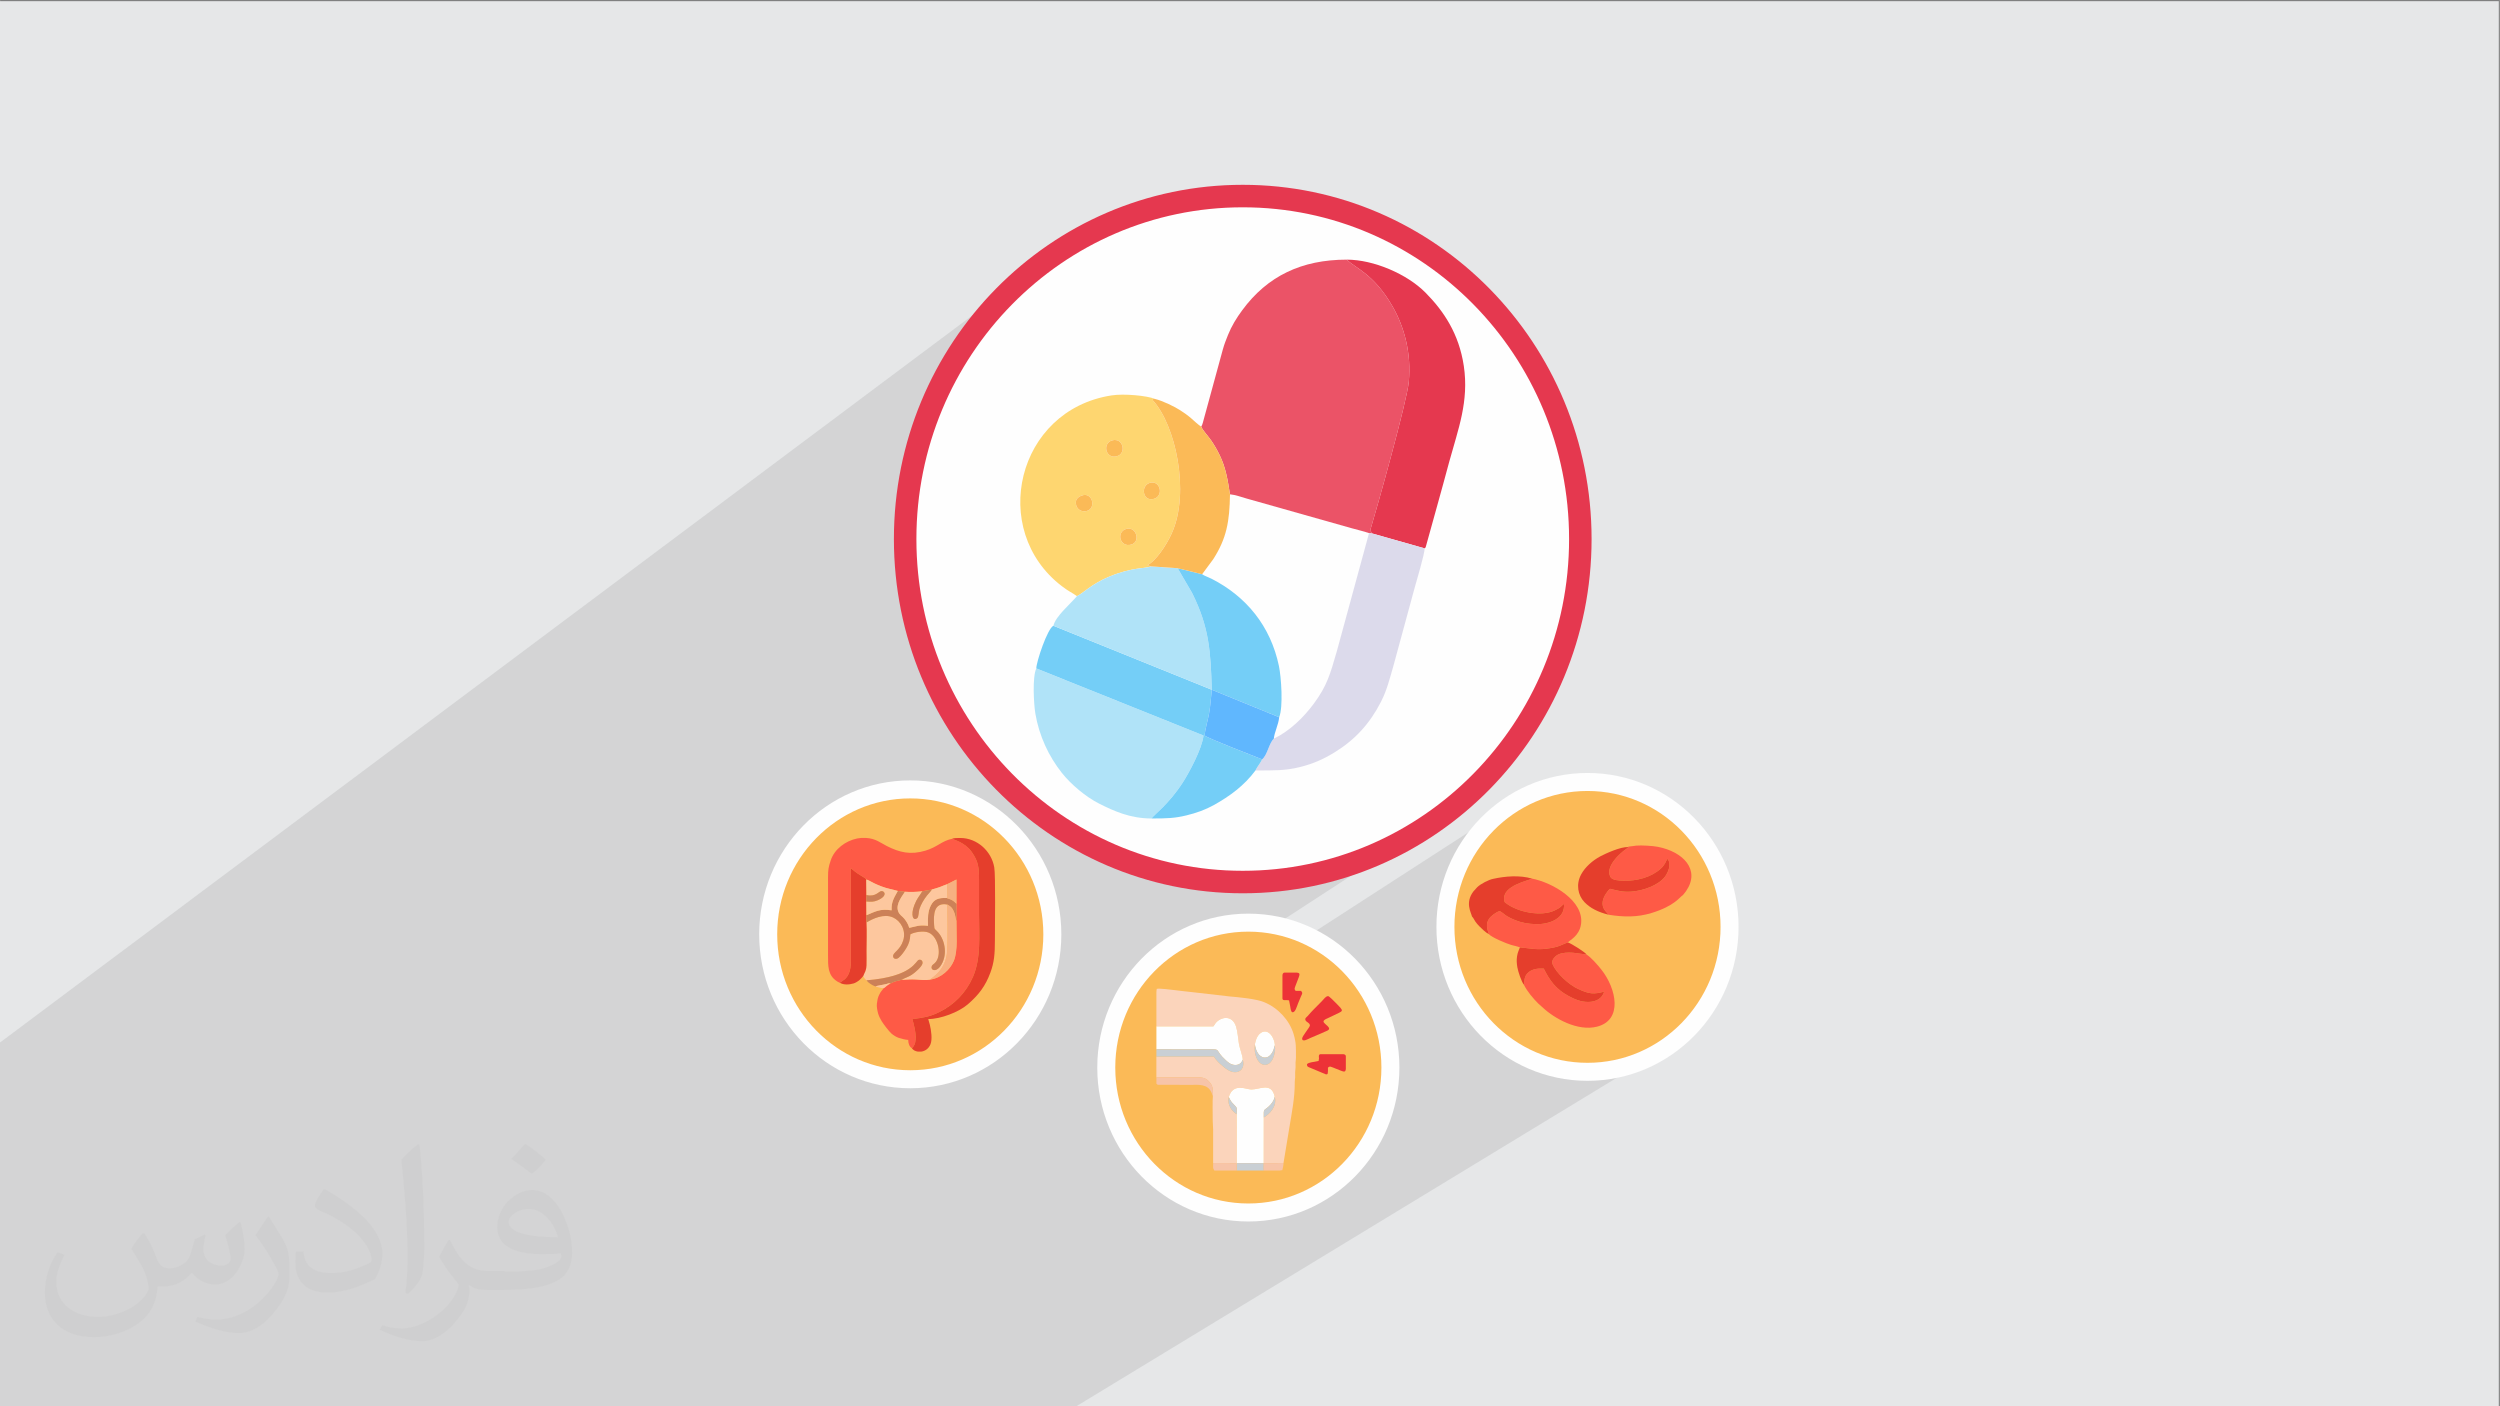 <?xml version="1.0" encoding="UTF-8"?>
<!DOCTYPE svg PUBLIC "-//W3C//DTD SVG 1.1//EN" "http://www.w3.org/Graphics/SVG/1.1/DTD/svg11.dtd">
<!-- Creator: CorelDRAW 2020 (64-Bit) -->
<svg xmlns="http://www.w3.org/2000/svg" xml:space="preserve" width="3.703in" height="2.083in" version="1.1" style="shape-rendering:geometricPrecision; text-rendering:geometricPrecision; image-rendering:optimizeQuality; fill-rule:evenodd; clip-rule:evenodd"
viewBox="0 0 3703.33 2083.33"
 xmlns:xlink="http://www.w3.org/1999/xlink"
 xmlns:xodm="http://www.corel.com/coreldraw/odm/2003">
 <rect x="0" y="0" width="3703.33" height="2083.33" fill="#808080" stroke="none"/>
 <defs>
  <style type="text/css">
   <![CDATA[
    .str0 {stroke:#E5384F;stroke-width:33.33;stroke-miterlimit:2.613}
    .str1 {stroke:#FEFEFE;stroke-width:26.67;stroke-miterlimit:2.613}
    .fil3 {fill:#FEFEFE}
    .fil13 {fill:#ED3237}
    .fil11 {fill:#60B7FE}
    .fil9 {fill:#74CEF7}
    .fil7 {fill:#B0E3F8}
    .fil14 {fill:#C9CFD4}
    .fil19 {fill:#CC8158}
    .fil8 {fill:#DCDAEB}
    .fil6 {fill:#E5384F}
    .fil17 {fill:#E53E2C}
    .fil0 {fill:#E6E7E8}
    .fil4 {fill:#EB5367}
    .fil21 {fill:#F6B081}
    .fil20 {fill:#F7B081}
    .fil15 {fill:#F7C4A8}
    .fil10 {fill:#FBBA57}
    .fil12 {fill:#FBD4BB}
    .fil18 {fill:#FDC79E}
    .fil16 {fill:#FE5A46}
    .fil22 {fill:#FEC69D}
    .fil5 {fill:#FED670}
    .fil2 {fill:#373435;fill-opacity:0.031}
    .fil1 {fill:#373435;fill-opacity:0.102}
   ]]>
  </style>
 </defs>
 <g id="Layer_x0020_1">
  <polygon class="fil0" points="-1.67,1.74 3701.66,1.74 3701.66,2084.93 -1.67,2084.93 "/>
  <polygon class="fil1" points="480.58,2084.93 465.44,2084.93 450.59,2084.93 441.04,2084.93 439.61,2084.93 437.65,2084.93 432.98,2084.93 427.03,2084.93 426.55,2084.93 421.44,2084.93 419.64,2084.93 414.47,2084.93 413.3,2084.93 412.54,2084.93 407.82,2084.93 407.52,2084.93 405.81,2084.93 398.01,2084.93 397.37,2084.93 394.27,2084.93 389.73,2084.93 388.98,2084.93 386.93,2084.93 386.79,2084.93 386.58,2084.93 386.19,2084.93 386.02,2084.93 382.37,2084.93 382.15,2084.93 378.39,2084.93 377.91,2084.93 377.44,2084.93 377.2,2084.93 372.22,2084.93 367.49,2084.93 350.28,2084.93 348.02,2084.93 347.41,2084.93 345.77,2084.93 337.53,2084.93 336.83,2084.93 336.09,2084.93 335.44,2084.93 335.39,2084.93 328.38,2084.93 326.48,2084.93 321.43,2084.93 317.28,2084.93 316,2084.93 315.93,2084.93 315.75,2084.93 315.56,2084.93 314.62,2084.93 314.42,2084.93 307.03,2084.93 305.08,2084.93 303.33,2084.93 300.11,2084.93 299.43,2084.93 295.89,2084.93 294.76,2084.93 291.63,2084.93 291.57,2084.93 289.72,2084.93 289.69,2084.93 286.55,2084.93 280.25,2084.93 279.15,2084.93 278.72,2084.93 277.13,2084.93 275.28,2084.93 264.74,2084.93 261.9,2084.93 259.94,2084.93 257.28,2084.93 254.69,2084.93 252.07,2084.93 245.28,2084.93 244.83,2084.93 244.74,2084.93 244.69,2084.93 243.12,2084.93 241.52,2084.93 237.59,2084.93 235.81,2084.93 231.59,2084.93 222.76,2084.93 222.19,2084.93 217.17,2084.93 211.69,2084.93 204.02,2084.93 202.96,2084.93 192.06,2084.93 190.17,2084.93 190.07,2084.93 188.96,2084.93 188.93,2084.93 182.49,2084.93 182.21,2084.93 180.35,2084.93 177.64,2084.93 170.02,2084.93 164.02,2084.93 150.96,2084.93 147.04,2084.93 146.3,2084.93 142.64,2084.93 116.64,2084.93 109.43,2084.93 105.8,2084.93 105.76,2084.93 104.35,2084.93 66.35,2084.93 59.77,2084.93 55.41,2084.93 48.36,2084.93 31.4,2084.93 29.87,2084.93 9.86,2084.93 -1.67,2084.93 -1.67,2083.7 -1.67,2067.91 -1.67,2065.24 -1.67,2063.61 -1.67,2061.09 -1.67,2037.45 -1.67,2033.09 -1.67,2032.85 -1.67,2032.58 -1.67,2025.56 -1.67,2016.33 -1.67,2013.69 -1.67,2012.96 -1.67,2009.29 -1.67,2009.05 -1.67,2008.7 -1.67,1992.33 -1.67,1991.69 -1.67,1966.29 -1.67,1958.01 -1.67,1954.42 -1.67,1953.77 -1.67,1937.06 -1.67,1931.02 -1.67,1928.85 -1.67,1925.26 -1.67,1908.57 -1.67,1907.94 -1.67,1904.53 -1.67,1891.53 -1.67,1884.67 -1.67,1882.63 -1.67,1866.01 -1.67,1865.14 -1.67,1865.12 -1.67,1839.66 -1.67,1827 -1.67,1826.94 -1.67,1825.85 -1.67,1824.28 -1.67,1784.52 -1.67,1782.18 -1.67,1762.47 -1.67,1545.56 1541.68,391.4 1522.78,406.48 1504.64,422.45 1487.27,439.28 1470.71,456.93 1454.99,475.36 1440.15,494.56 1426.2,514.48 1413.19,535.09 1401.15,556.37 1390.11,578.28 1380.09,600.79 1371.13,623.86 1363.27,647.47 1356.53,671.58 1350.95,696.17 1346.55,721.19 1343.37,746.62 1341.44,772.42 1341.11,785.36 1578.24,612.81 1588.1,606.44 1598.58,600.75 1609.69,595.79 1621.41,591.61 1633.72,588.26 1646.63,585.76 1650.27,585.3 1651.08,585.23 1879.17,419.72 1883.53,416.57 1887.97,413.57 1892.5,410.72 1897.11,408.02 1901.81,405.47 1906.59,403.07 1911.46,400.82 1916.42,398.72 1921.46,396.76 1926.59,394.96 1931.8,393.3 1937.11,391.79 1942.5,390.43 1947.98,389.2 1953.54,388.13 1959.2,387.2 1964.95,386.41 1970.79,385.78 1976.72,385.28 1982.74,384.92 1988.85,384.71 1995.05,384.64 2002.63,384.89 2010.4,385.61 2018.29,386.79 2026.26,388.4 2034.28,390.43 2042.28,392.83 2050.23,395.62 2058.08,398.74 2065.78,402.19 2073.29,405.94 2080.56,409.97 2087.54,414.25 2094.18,418.77 2100.45,423.5 2106.29,428.43 2111.66,433.52 2116.67,438.7 2121.56,444.05 2126.31,449.57 2130.91,455.28 2135.35,461.17 2139.6,467.28 2143.66,473.61 2147.5,480.16 2151.1,486.95 2154.45,494 2157.54,501.3 2160.35,508.88 2162.85,516.74 2165.05,524.91 2166.91,533.37 2168.42,542.16 2169.09,547.05 2169.61,551.87 2170.01,556.64 2170.28,561.35 2170.43,566 2170.46,570.61 2170.39,575.17 2170.2,579.68 2169.92,584.16 2169.54,588.6 2169.07,593 2168.52,597.38 2167.88,601.73 2167.16,606.06 2166.38,610.36 2165.52,614.65 2164.61,618.93 2163.64,623.2 2162.62,627.46 2161.55,631.72 2160.44,635.97 2159.29,640.23 2158.11,644.5 2156.91,648.78 2155.68,653.07 2154.44,657.38 2153.18,661.71 2151.92,666.06 2150.65,670.44 2149.39,674.85 2148.14,679.29 2146.9,683.77 2145.77,687.89 2144.66,691.99 2143.54,696.08 2142.44,700.17 2141.33,704.24 2140.23,708.32 2139.13,712.4 2138.02,716.48 2136.91,720.57 2135.8,724.66 2134.68,728.76 2133.55,732.87 2132.41,737 2131.25,741.15 2130.08,745.31 2128.9,749.49 2112.14,809.86 2111.68,810.81 2111.41,811.39 2111.27,811.68 2111.2,811.79 2110.72,812.13 2110.44,812.39 2110.28,814.38 2109.87,817 2109.25,820.18 2108.44,823.82 2107.48,827.83 2106.39,832.14 2105.2,836.65 2103.96,841.27 2102.67,845.92 2101.39,850.52 2100.13,854.96 2098.92,859.19 2097.8,863.09 2096.8,866.58 2095.94,869.59 2095.26,872.02 2064.29,985.95 2063.24,989.6 2062.23,993.2 2061.23,996.73 2060.24,1000.22 2059.24,1003.66 2058.24,1007.06 2057.22,1010.42 2056.18,1013.74 2055.09,1017.05 2053.96,1020.32 2052.78,1023.58 2051.52,1026.82 2050.2,1030.05 2048.79,1033.28 2047.29,1036.5 2045.69,1039.74 2042.52,1045.71 2039.21,1051.49 2035.77,1057.09 2032.19,1062.5 2028.46,1067.74 2024.58,1072.8 2020.55,1077.7 2016.36,1082.43 2012.01,1086.99 2007.49,1091.4 2002.8,1095.66 1997.93,1099.77 1992.88,1103.73 1987.65,1107.55 1982.22,1111.24 1713.58,1290.02 1715.92,1290.7 1740.11,1296.37 1764.74,1300.84 1789.77,1304.07 1815.17,1306.03 1840.91,1306.69 1866.64,1306.03 1892.04,1304.07 1917.07,1300.84 1941.7,1296.37 1965.89,1290.7 1989.63,1283.85 2012.86,1275.86 2035.57,1266.76 2057.73,1256.59 2079.29,1245.37 2100.24,1233.13 1740.62,1466.86 1742.11,1467.03 1743.75,1467.22 1745.44,1467.44 1747.18,1467.66 1748.92,1467.88 1750.65,1468.09 1752.33,1468.29 1753.96,1468.46 1755.68,1468.63 1757.37,1468.8 1759.03,1468.96 1760.68,1469.13 1762.33,1469.3 1764.01,1469.5 1765.72,1469.7 1767.48,1469.94 1802.34,1473.96 2242.5,1189.53 2233.96,1195.11 2225.71,1201.09 2217.76,1207.47 2210.12,1214.22 2202.81,1221.33 2195.85,1228.78 2189.23,1236.57 2182.98,1244.68 2177.11,1253.1 2171.64,1261.81 2166.57,1270.8 2161.93,1280.06 2157.71,1289.57 2153.94,1299.31 2150.63,1309.29 2147.8,1319.48 2145.45,1329.87 2143.6,1340.44 2143.36,1342.35 2193.37,1310.38 2196.45,1308.46 2199.74,1306.65 2203.1,1305.01 2206.39,1303.63 2209.47,1302.56 2212.2,1301.88 2215.56,1301.18 2218.99,1300.53 2222.49,1299.95 2226.05,1299.44 2229.66,1299.01 2233.31,1298.67 2236.99,1298.42 2240.68,1298.27 2244.37,1298.23 2248.06,1298.3 2251.74,1298.5 2255.38,1298.83 2258.98,1299.3 2262.54,1299.91 2266.03,1300.67 2269.44,1301.59 2275.3,1302.93 2281.45,1304.74 2287.81,1307.02 2294.27,1309.73 2300.57,1312.8 2366.36,1271.09 2370.6,1268.64 2374.09,1266.86 2378.74,1264.67 2384.19,1262.29 2390.12,1259.93 2396.16,1257.81 2401.99,1256.15 2407.26,1255.15 2410.75,1255.06 2411.87,1254.35 2412.14,1254.28 2412.68,1254.19 2413.54,1254.06 2414.7,1254 2415.96,1253.86 2417.28,1253.68 2418.62,1253.46 2419.96,1253.24 2421.26,1253.03 2422.51,1252.85 2423.67,1252.73 2427.14,1252.55 2431.14,1252.51 2435.48,1252.6 2439.97,1252.81 2444.41,1253.11 2448.62,1253.5 2452.41,1253.95 2455.57,1254.46 2462.56,1256.06 2469.21,1258.09 2475.46,1260.55 2481.26,1263.39 2486.57,1266.61 2491.33,1270.18 2495.5,1274.07 2499.01,1278.26 2501.83,1282.74 2503.89,1287.47 2505.16,1292.44 2505.57,1297.62 2505.08,1302.99 2503.65,1308.53 2501.2,1314.21 2497.71,1320.02 2497.14,1320.82 2496.56,1321.6 2495.96,1322.35 2495.37,1323.09 2494.78,1323.82 2494.18,1324.54 2493.58,1325.28 2492.99,1326.02 2492.07,1326.66 2491.04,1327.52 2489.89,1328.59 2488.57,1329.84 2487.06,1331.26 2485.3,1332.83 2483.26,1334.53 2480.92,1336.34 2478.23,1338.24 2475.16,1340.21 2353.2,1416.24 2355.93,1418.57 2358.88,1421.36 2361.82,1424.37 2364.69,1427.49 2367.41,1430.61 2369.93,1433.61 2372.17,1436.39 2376.21,1441.88 2379.9,1447.72 2383.19,1453.84 2386.03,1460.14 2388.36,1466.56 2390.13,1473 2391.3,1479.38 2391.8,1485.63 2391.58,1491.67 2390.59,1497.41 2388.78,1502.76 2386.09,1507.66 2382.47,1512.01 2377.87,1515.74 2280.89,1575.35 2289.05,1578.17 2299.03,1581.06 2309.22,1583.46 2319.58,1585.35 2330.11,1586.71 2340.8,1587.54 2351.63,1587.82 2362.46,1587.54 2373.15,1586.71 2383.68,1585.35 2394.04,1583.46 2404.23,1581.06 2414.21,1578.17 2423.99,1574.79 2433.55,1570.95 2442.87,1566.65 2451.94,1561.91 2460.76,1556.74 1591.7,2084.93 1451.93,2084.93 1438.67,2084.93 1389.45,2084.93 1381.53,2084.93 1380.31,2084.93 1340.59,2084.93 1338.29,2084.93 1333.38,2084.93 1327.87,2084.93 1318.98,2084.93 1307.93,2084.93 1291.23,2084.93 1280.67,2084.93 1276.19,2084.93 1274.84,2084.93 1271.74,2084.93 1269.78,2084.93 1269.35,2084.93 1254.64,2084.93 1252.99,2084.93 1252.3,2084.93 1249.47,2084.93 1247.92,2084.93 1247.09,2084.93 1238.01,2084.93 1236.21,2084.93 1236.04,2084.93 1234.23,2084.93 1234.13,2084.93 1223.35,2084.93 1219.51,2084.93 1218.48,2084.93 1218,2084.93 1216.67,2084.93 1212.71,2084.93 1207.37,2084.93 1201.89,2084.93 1199.13,2084.93 1199.09,2084.93 1195.04,2084.93 1191.26,2084.93 1189.63,2084.93 1188.5,2084.93 1188.48,2084.93 1181.88,2084.93 1181,2084.93 1177.65,2084.93 1168.67,2084.93 1167.54,2084.93 1167.25,2084.93 1167,2084.93 1165.34,2084.93 1164.7,2084.93 1158.86,2084.93 1157.24,2084.93 1157.2,2084.93 1153.24,2084.93 1143.58,2084.93 1143.31,2084.93 1140.65,2084.93 1140.01,2084.93 1139.74,2084.93 1139.19,2084.93 1137.26,2084.93 1136.35,2084.93 1134.88,2084.93 1131.9,2084.93 1130.44,2084.93 1127.64,2084.93 1126.92,2084.93 1122.08,2084.93 1117.98,2084.93 1110.7,2084.93 1107.99,2084.93 1103.23,2084.93 1101.88,2084.93 1101.7,2084.93 1100.85,2084.93 1100.76,2084.93 1100.42,2084.93 1099.67,2084.93 1097.93,2084.93 1094.29,2084.93 1085.49,2084.93 1084.54,2084.93 1082.81,2084.93 1082.48,2084.93 1076.61,2084.93 1072.87,2084.93 1069.74,2084.93 1066.17,2084.93 1063.47,2084.93 1063.23,2084.93 1062.1,2084.93 1060.93,2084.93 1060.67,2084.93 1060.46,2084.93 1058.28,2084.93 1058.11,2084.93 1057.28,2084.93 1054.55,2084.93 1052.15,2084.93 1046.76,2084.93 1046.59,2084.93 1045.83,2084.93 1044.72,2084.93 1038.28,2084.93 1036.48,2084.93 1036.03,2084.93 1035.95,2084.93 1032.58,2084.93 1031.61,2084.93 1028.94,2084.93 1015.18,2084.93 1014.31,2084.93 1012.09,2084.93 1010.74,2084.93 1009.96,2084.93 1000.75,2084.93 998.78,2084.93 998.65,2084.93 991.39,2084.93 986.86,2084.93 986.19,2084.93 985.24,2084.93 981.84,2084.93 968.21,2084.93 964.07,2084.93 963.92,2084.93 963.72,2084.93 956.28,2084.93 951.03,2084.93 950.3,2084.93 939,2084.93 937.48,2084.93 919.28,2084.93 919.05,2084.93 915.57,2084.93 913.7,2084.93 905.43,2084.93 902.05,2084.93 901.43,2084.93 889.67,2084.93 877.5,2084.93 856.84,2084.93 840.77,2084.93 818.88,2084.93 804.28,2084.93 789.67,2084.93 789.61,2084.93 762.04,2084.93 691.96,2084.93 670.03,2084.93 572.07,2084.93 566.7,2084.93 549.12,2084.93 546.76,2084.93 541.67,2084.93 535.91,2084.93 535.16,2084.93 525.56,2084.93 519.18,2084.93 513.49,2084.93 511.99,2084.93 511.22,2084.93 500.52,2084.93 489.46,2084.93 485.99,2084.93 "/>
  <path class="fil2" d="M214.35 1827.91c7,11 12,21 16,32 3,7 5,19 21,19 5,0 11,-1 17,-5 7,-3 12,-9 14,-17l6 -21 15 -7 1 1c-2,8 -3,16 -3,21 0,18 15,24 27,24 7,0 13,-4 13,-10 0,-8 -4,-23 -8,-35 7,-7 14,-14 22,-20l1 1c4,15 6,30 6,40 0,10 -4,20 -8,27 -7,14 -20,25 -36,25 -12,0 -25,-6 -34,-17l-1 0c-9,11 -22,20 -43,20l-7 0c-1,14 -4,24 -9,33 -13,25 -50,42 -85.01,42 -49,0 -73.01,-28 -73.01,-66 0,-23 8,-45 19,-60l10 4c-7,14 -12,27 -12,40 0,35 29,52 62,52 31,0 68.01,-19 75.01,-42 -3,-25 -12,-36 -26,-59 4,-7 10,-15 17,-23l1 0 0 0 0 0 0 0 2 1 0 0 0.02 -0.01 -0.01 0.01 0 0 0 0 0 0 0 0 0 0 0 0zm564.05 -133.01c10,6 20,14 30,23 -6,8 -12,15 -21,21 -10,-8 -20,-15 -30,-22 7,-8 14,-15 20,-22l0 0 0 0 0 0 1 0 0 0 0 0zm5 96.01c-17,0 -30,11 -30,19 0,17 33,23 73.01,23 -5,-20 -22,-42 -43,-42l-0.01 0zm-37 93.01c22,0 41,-1 55,-4 16,-4 30,-12 30,-18 0,-2 0,-3 -1,-5 -9,1 -19,1 -29,1 -29,0 -52,-7 -61,-23 -2,-5 -4,-10 -4,-16 0,-16 7,-32 19,-42 10,-9 21,-14 33,-14 20,0 37,16 48,42 6,14 11,30 11,51 0,14 -4,25 -12,34 -16,15 -45,21 -90.01,21l-20 0 0 0 -5 0c-11,0 -19,-2 -25,-7l-1 0c0,3 1,5 1,7 0,10 -3,23 -10,33 -20,30 -42,43 -60,43 -19,0 -42,-7 -63,-17l4 -7c7,3 16,5 29,5 34,0 78.01,-33 84.01,-64 -1,-3 -4,-6 -7,-10 -10,-12 -16,-22 -22,-32 5,-10 10,-18 14,-25l2 0c14,29 28,46 57,46l5 0 0 0 21 0 0 0 0 0 0 0 -3 1 0 0 0 0zm-146.01 31c2,-14 3,-29 3,-43l0 -21c0,-39 -5,-96.01 -9,-133.01 7,-8 17,-17 25,-23l2 1c5,47 7,101.01 7,151.01 0,13 -1,26 -2,35 -1,12 -8,21 -22,35l-3 -1 0 0 0 0 0 0 -1 -1 0 0 0 0zm-151.02 -62.01c1,18 10,33 41,33 20,0 36,-5 55,-14 3,-1 5,-3 5,-5 0,-12 -9,-27 -24,-41 -14,-13 -34,-25 -52,-32 -6,-3 -8,-5 -8,-8 0,-5 7,-16 13,-24l2 0c20,11 43,27 60,44 15,16 25,33 25,51 0,13 -4,26 -11,38 -22,11 -46,20 -70.01,20 -29,0 -48,-14 -48,-45 0,-3 0,-9 1,-16l10 0 0 0 0 0 0 0 1 -1 0 0 0 0 0.01 0zm-52 -52l18 29c7,11 13,22 13,41l0 24c0,19 -12,39 -32,60 -15,14 -29,20 -42,20 -19,0 -40,-6 -65,-17l3 -7c8,2 17,4 28,4 36,0 72.01,-26 89.01,-58 2,-4 3,-7 3,-9 0,-4 -2,-8 -4,-11 -9,-17 -19,-33 -30,-47 6,-9 12,-18 18,-27l1 0 0 -2 0 0 0 0 -0.01 0z"/>
  <g id="_1531403826640">
   <ellipse class="fil3 str0" cx="1840.91" cy="798.57" rx="500.12" ry="508.12"/>
   <path class="fil4" d="M1779.34 632.03c3.13,6.77 9.77,13.22 14.71,20.4 4.65,6.75 8.81,13.82 12.9,22.34 8.72,18.15 11.51,35.13 15.07,57.51 7.68,0.66 18.23,4.45 25.3,6.46l155.15 43.85c7.22,2.17 18.58,4.59 25.55,7.22l4.7 0.52 -2.94 -4.69c10.85,-35.97 54.36,-190.89 57.13,-219.86 4.02,-41.95 -6.43,-81.09 -23.96,-111.67 -27.79,-48.44 -54.72,-56.43 -67.9,-69.47 -66.66,0 -117.57,24.13 -154.98,75.07 -8.46,11.52 -15.7,23.18 -21.08,36.7 -3.04,7.67 -5.13,12.65 -7.59,21.36l-29.69 108.78c-1.11,3.53 -0.95,3.16 -2.37,5.48z"/>
   <path class="fil5" d="M1668.35 783.56c14.56,-4.37 21.93,18.93 7.46,23.18 -16.65,4.9 -23.07,-18.5 -7.46,-23.18zm-65.61 -49.52c15.19,-5.57 21.76,18.51 7.23,22.93 -7.14,2.17 -13.8,-2.17 -15.56,-7.74 -2.72,-8.65 1.92,-12.84 8.33,-15.19zm100.19 -18.61c15.61,-4.95 21.45,18.94 6.69,23.48 -16.73,5.15 -20.6,-19.07 -6.69,-23.48zm-55.44 -63.03c16.29,-4.65 21.79,19.53 6.77,23.54 -16.41,4.38 -21.86,-19.24 -6.77,-23.54zm-52.19 230.74c8.44,-3.52 21.31,-18 48.14,-29.02 34.96,-14.36 53.02,-11.37 61.73,-15.1l-5.56 -1.74c12.47,-6.21 28.08,-29.25 36.23,-47.4 27.51,-61.29 5.1,-160.74 -28.02,-196.67 1.48,-2.94 -4.14,-2.93 3.19,-2.22 -12.12,-4.89 -45.88,-8.09 -64.37,-5.23 -140.82,21.77 -182.26,199.56 -73.76,282.57 11.15,8.53 14.96,9.4 22.43,14.81z"/>
   <path class="fil6" d="M2032.72 790.33l77.72 22.06c1.31,-1.35 0.15,0.61 1.7,-2.52l16.76 -60.37c6.36,-22.37 11.98,-43.74 18,-65.72 13.15,-47.99 29.34,-89.12 21.52,-141.61 -7.11,-47.72 -29.78,-81.39 -56.76,-108.64 -27.3,-27.56 -76.71,-48.88 -116.61,-48.88 13.18,13.05 40.11,21.03 67.9,69.47 17.54,30.57 27.98,69.72 23.96,111.67 -2.77,28.97 -46.28,183.89 -57.13,219.86l2.94 4.69z"/>
   <path class="fil7" d="M1705.77 1212.51c2.72,-4.54 25.49,-20.89 46.42,-53.42 8.83,-13.74 28.45,-49.73 30.62,-69.46l-247.74 -99.41c-5.98,12.56 -3.77,52.72 -1.39,66.87 5.56,32.98 19.77,63.28 39.18,87.78 13.29,16.78 35.07,35.41 55.19,45.57 21.84,11.02 46.04,22.09 77.72,22.09z"/>
   <path class="fil8" d="M1886.95 1094.31c-7.33,6.93 -9.25,23.78 -17.29,30.65 -3.21,6.6 -6.97,10.22 -9.91,16.4 27.55,0 44.02,0.5 66.52,-5.15 19.24,-4.83 34.57,-11.79 50.33,-21.42 30.47,-18.61 52.51,-42.69 69.08,-75.06 8.83,-17.25 12.93,-34.13 18.6,-53.79l30.97 -113.93c3.11,-11.25 15.02,-50.86 15.18,-59.63l-77.72 -22.06 -4.7 -0.52 -47.74 175.11c-9.83,34.1 -14.52,50.89 -33.78,77.11 -15.33,20.87 -36.03,40.96 -59.56,52.28z"/>
   <path class="fil9" d="M1535.07 990.21l247.74 99.41c-2.17,19.74 -21.79,55.72 -30.62,69.46 -20.93,32.53 -43.7,48.88 -46.42,53.42l1.05 0c21.93,-0.01 33.09,-0.31 50.49,-4.51 15.04,-3.63 28.48,-8.51 40.55,-15.22 23.75,-13.21 45.31,-28.96 61.89,-51.41 2.93,-6.18 6.69,-9.8 9.91,-16.4 -11.88,-4.88 -80.23,-30.97 -85.13,-35.34 0.18,-7.86 4.93,-23.39 6.6,-33.15 2,-11.73 2.65,-22.93 3.97,-34.63l-234.66 -94.82c-8.83,3.9 -25.36,53.61 -25.36,63.18z"/>
   <path class="fil7" d="M1595.3 883.15c-8.63,10.55 -31.86,29.86 -34.87,43.89l234.66 94.82c-1.69,-56.61 -3.71,-92.4 -29.17,-143.43l-21.39 -36.63 -39.36 -2.76c-8.72,3.73 -26.77,0.74 -61.73,15.1 -26.83,11.01 -39.69,25.5 -48.14,29.02z"/>
   <path class="fil9" d="M1795.09 1021.85l99.78 40.71c6.24,-15.26 3,-59.96 -0.38,-76.04 -12.39,-59.06 -48.28,-102.93 -99.99,-129.22 -4.86,-2.47 -10.13,-4 -13.76,-6.65l-36.22 -8.87 21.39 36.63c25.45,51.04 27.48,86.82 29.17,143.43z"/>
   <path class="fil10" d="M1705.17 839.03l39.36 2.76 36.22 8.87 16.51 -22.31c19.78,-31.01 24.12,-55.54 24.77,-96.07 -3.56,-22.38 -6.35,-39.36 -15.07,-57.51 -4.09,-8.52 -8.25,-15.59 -12.9,-22.34 -4.94,-7.18 -11.58,-13.63 -14.71,-20.4 -4.76,-3.03 -10.28,-8.41 -14.93,-12.44 -4.91,-4.26 -10.25,-7.96 -15.66,-11.51 -8.61,-5.66 -26.25,-14.24 -37.75,-17.07 -7.33,-0.7 -1.71,-0.72 -3.19,2.22 33.12,35.92 55.53,135.37 28.02,196.67 -8.15,18.15 -23.76,41.19 -36.23,47.4l5.56 1.74z"/>
   <path class="fil11" d="M1869.66 1124.96c8.04,-6.86 9.96,-23.72 17.29,-30.65 0.81,-9.57 6.91,-20.64 7.93,-31.76l-99.78 -40.71c-1.31,11.7 -1.97,22.9 -3.97,34.63 -1.67,9.76 -6.42,25.28 -6.6,33.15 4.9,4.37 73.25,30.46 85.13,35.34z"/>
   <path class="fil10" d="M1647.48 652.41c-15.09,4.3 -9.63,27.92 6.77,23.54 15.02,-4.01 9.52,-28.19 -6.77,-23.54z"/>
   <path class="fil10" d="M1602.74 734.04c-6.41,2.35 -11.05,6.54 -8.33,15.19 1.76,5.57 8.41,9.91 15.56,7.74 14.54,-4.42 7.96,-28.5 -7.23,-22.93z"/>
   <path class="fil10" d="M1702.93 715.44c-13.91,4.42 -10.05,28.63 6.69,23.48 14.77,-4.54 8.92,-28.44 -6.69,-23.48z"/>
   <path class="fil10" d="M1668.35 783.56c-15.61,4.68 -9.18,28.08 7.46,23.18 14.47,-4.26 7.09,-27.55 -7.46,-23.18z"/>
   <g>
    <ellipse class="fil10 str1" cx="1849.2" cy="1581.53" rx="210.46" ry="214.69"/>
    <path class="fil12" d="M1858.89 1547.06c0.96,-5.04 2.33,-9.35 4.81,-12.94 1.99,-2.87 5.99,-6.46 11.13,-5.92 7.79,0.82 13.09,11.44 13.72,20.13 1.56,12.19 -3.87,30.28 -15.83,29.18 -5.69,-0.52 -9.71,-6.23 -11.67,-10.94 -2.63,-6.33 -2.63,-12.24 -2.17,-19.51zm-145.88 -26.54l0 -50.59c0.13,-2.6 0.32,-4.37 0.57,-4.93 2.68,-1.31 22.19,1.36 26.97,1.86 4,0.42 9.17,1.19 13.39,1.61 4.67,0.46 8.75,0.81 13.52,1.48l53.81 6.2c14.53,1.28 38.96,3.46 51.49,8.57 20.07,8.19 37.39,26.48 43.52,47.25 4,13.57 3.41,19.54 3.46,34.67 0.02,3.41 -0.45,4.31 -0.59,7.04 -0.13,2.44 0.06,5.18 0.02,7.66 -0.04,3.26 -0.58,3.74 -0.62,7 -0.03,2.48 0.16,5.21 0.03,7.66 -0.15,2.73 -0.61,3.62 -0.59,7.03 0.1,23.67 -4.44,45.43 -8.13,68.07l-8.56 51.91 -29.34 0.15 0.07 -67.71c7.89,-4.25 20.41,-16.36 16.2,-31.01 -4.98,-21.78 -21.91,-10.36 -34.74,-10.46 -7.43,-0.06 -26.96,-10.39 -33.31,11.24 -2.63,12.95 5.51,21.12 11.79,25.56l0.07 72.27 -0.01 10.98 -0.44 0 -0.3 -10.96 -34.24 -0.09c0,-16.68 -0.02,-33.36 0,-50.04 0.01,-4.98 -0.61,-7.93 -0.59,-12.32 0.03,-8.39 -0.51,-31.9 0.23,-37.02 -0.12,-11.29 0.17,-15.4 -6.31,-21.98 -6.16,-6.25 -12.02,-5.62 -22.13,-5.62 -18.43,0 -36.85,0 -55.28,0l0 -30.75 85.34 -0c2.75,6.01 15.05,16.92 21.92,20.61 13.24,7.11 24.98,-1.24 20.71,-16.19 -0.76,-7.87 -4.42,-15.65 -5.78,-23.76 -1.39,-8.33 -1.72,-17.28 -4.18,-25.05 -5.76,-18.22 -23.39,-14.31 -30.58,-4.85 -1.32,1.74 -1.81,3.09 -3.04,4.51l-84.4 -0z"/>
    <path class="fil3" d="M1713.02 1520.51l0 33.88c26.39,0.38 53.05,0.02 79.47,0.02 16.83,-0 6.02,0.52 23.52,16.44 3.24,2.94 7.37,6.63 13.39,6.86 6.3,0.25 9.91,-3.27 11.59,-8.04 -0.76,-7.87 -4.42,-15.65 -5.78,-23.76 -1.39,-8.33 -1.72,-17.28 -4.18,-25.05 -5.76,-18.22 -23.39,-14.31 -30.58,-4.85 -1.32,1.74 -1.81,3.09 -3.04,4.51l-84.4 -0z"/>
    <path class="fil3" d="M1820.21 1625.23c3.16,6.16 3.28,6.69 7.62,11.08 5.74,5.8 3.96,4.26 4.17,14.48l0.07 72.27 39.91 0.11 0.07 -67.71c-0.2,-14.01 -0.11,-9.39 7.52,-16.43 3.11,-2.87 7.82,-8.29 8.68,-14.57 -4.98,-21.78 -21.91,-10.36 -34.74,-10.46 -7.43,-0.06 -26.96,-10.39 -33.31,11.24z"/>
    <path class="fil13" d="M1933.51 1509.78c0,4.58 6.91,4.82 6.91,9.4 0,2.6 -11.52,15.73 -11.52,19.39 0,6.09 9.66,0.25 11.93,-0.75 3.48,-1.53 6.3,-2.58 9.76,-4.15l14.53 -6.33c10.54,-4.17 -4.54,-10.03 -4.54,-14.03 0,-2.29 4.03,-3.91 5.76,-4.69 2.74,-1.23 4.91,-2.22 7.48,-3.53 16.79,-8.59 18.61,-5.39 4.46,-19.83 -1.55,-1.58 -9.31,-9.55 -10.8,-9.55 -3.7,0 -6.09,4.16 -9.65,7.78 -6.09,6.21 -15.22,15.02 -20.47,21.42 -1.08,1.31 -3.86,3.07 -3.86,4.87z"/>
    <path class="fil14" d="M1713.02 1565.25l85.34 -0c2.75,6.01 15.05,16.92 21.92,20.61 13.24,7.11 24.98,-1.24 20.71,-16.19 -1.69,4.77 -5.3,8.29 -11.59,8.04 -6.02,-0.24 -10.15,-3.92 -13.39,-6.86 -17.5,-15.91 -6.69,-16.44 -23.52,-16.44 -26.42,0 -53.08,0.37 -79.47,-0.02l0 10.86z"/>
    <path class="fil13" d="M1899.73 1445l0 34.07c0,4.1 5.08,1.82 9.79,2.94 0.72,3.13 1.24,5.77 1.81,9.32 0.37,2.31 0.94,8.3 3.38,8.3 4.04,0 5.82,-7.13 8.22,-13.34 6.61,-17.05 7.53,-13.67 4.44,-18.38l-8.06 0c-2.65,-3.12 -1.78,-3.28 1.97,-13.26 3.94,-10.51 5.9,-13.19 -0.21,-13.76l-18.46 0c-1.86,0 -2.88,2.13 -2.88,4.11z"/>
    <path class="fil13" d="M1953.9 1567.58l-0.57 4.11c-4.5,1.07 -17.28,2.4 -17.28,5.29 0,3.73 2.72,3.9 5.38,5.09l22.84 9.6c1.32,0 0.67,-0.2 2.3,-0.59 0.73,-3.2 0.58,-5.47 0.58,-9.4 3.06,-2.71 3.22,-1.81 13,2.01 10.3,4.02 12.92,6.02 13.49,-0.22l0 -18.83c0,-1.9 -2.09,-2.94 -4.03,-2.94l-33.4 0c-3.7,0 -2.31,5.77 -2.31,5.88z"/>
    <path class="fil15" d="M1796.74 1623.6c-0.12,-11.29 0.17,-15.4 -6.31,-21.98 -6.16,-6.25 -12.02,-5.62 -22.13,-5.62 -18.43,0 -36.85,0 -55.28,0l0 9.39 1.85 1.63c16.19,0.13 32.51,0.13 48.83,0.13 11.16,0 25.33,-1.96 31.1,11.74 0.68,1.61 1,3.62 1.94,4.7z"/>
    <path class="fil3" d="M1858.89 1547.06c1.01,9.07 5.93,19.18 14.23,19.62 5.57,0.3 8.76,-3.44 10.67,-6.22 3.42,-4.98 2.81,-6.79 4.76,-12.14 -0.63,-8.69 -5.93,-19.31 -13.72,-20.13 -5.14,-0.54 -9.14,3.05 -11.13,5.92 -2.49,3.59 -3.85,7.9 -4.81,12.94z"/>
    <polygon class="fil14" points="1832.07,1734.04 1872.01,1734.04 1871.98,1723.17 1832.08,1723.06 "/>
    <path class="fil15" d="M1831.63 1734.04l-0.3 -10.96 -34.24 -0.09c0,6.06 -0.81,7.19 1.73,11.05l32.81 0z"/>
    <path class="fil14" d="M1888.56 1548.32c-1.95,5.35 -1.34,7.16 -4.76,12.14 -1.91,2.78 -5.1,6.51 -10.67,6.22 -8.3,-0.44 -13.22,-10.55 -14.23,-19.62 -0.47,7.28 -0.46,13.18 2.17,19.51 1.95,4.7 5.98,10.41 11.67,10.94 11.96,1.1 17.4,-16.99 15.83,-29.18z"/>
    <path class="fil15" d="M1895.89 1734.04c1.37,-0.14 2.62,-0.33 3.71,-0.59 0.65,-2.84 1.73,-7.02 1.73,-10.44l-29.34 0.15 0.03 10.87 23.87 0z"/>
    <path class="fil14" d="M1872.06 1655.46c7.89,-4.25 20.41,-16.36 16.2,-31.01 -0.86,6.28 -5.57,11.71 -8.68,14.57 -7.64,7.05 -7.72,2.42 -7.52,16.43z"/>
    <path class="fil14" d="M1832 1650.79c-0.21,-10.22 1.57,-8.68 -4.17,-14.48 -4.34,-4.39 -4.46,-4.92 -7.62,-11.08 -2.63,12.95 5.51,21.12 11.79,25.56z"/>
   </g>
   <g>
    <ellipse class="fil10 str1" cx="2351.63" cy="1373.13" rx="210.46" ry="214.69"/>
    <g>
     <path class="fil16" d="M2413.54 1254.06c-2.8,0.41 -1.29,0.21 -1.91,0.97l1.19 0.27c-7.6,3.75 -36.78,27.48 -26.99,44.18 2.75,4.69 13.45,5.07 18.93,5.25 19.56,0.63 41.76,-5.13 55.56,-18.06 7.12,-6.67 6.94,-10.37 9.78,-14.48 6.78,8.33 0.39,21.24 -3.82,26.76 -9.72,12.74 -32.6,20.84 -50.04,21.97 -13.38,0.86 -19.82,-1.61 -31.19,-4.21 -3.29,2.31 -9.9,11.7 -10.87,18.73 -1.45,10.54 4.8,14.7 8.8,19.71 22.44,3.55 42.35,3.89 63.74,-2.67 34.28,-10.53 41.53,-23.68 46.28,-26.45 1.57,-2.02 3.2,-3.8 4.72,-6.01 21.53,-31.24 -4.02,-58.25 -42.14,-65.55 -7.44,-1.43 -23.54,-2.42 -31.9,-1.74 -2.94,0.24 -7.15,1.28 -10.13,1.33z"/>
     <path class="fil16" d="M2257.23 1458.5c5.28,10.7 14.07,20.67 21.33,28.04l5.75 5.15c18.5,17.55 52.85,36.38 81.19,29.31 38.88,-9.7 29.02,-56.41 6.67,-84.62 -5.55,-7.01 -14.76,-17.6 -21.88,-22.28 -0.06,0.07 -17.51,-2.52 -20.23,-2.7 -7.28,-0.5 -15.62,-0.24 -21.68,2.6 -4.05,1.89 -11.04,8.12 -8.48,14.33 5.61,13.63 24.43,30.56 37.59,36.61 16.63,7.64 22.85,8.31 38.85,4.11 -2.7,9.46 -11.24,15.17 -23.39,15.28 -11.57,0.11 -21.07,-4.32 -29.72,-9 -18.59,-10.07 -27.67,-22.98 -36.42,-40.43 -8.57,-0.37 -15.84,0.43 -21.81,4.91 -8.83,6.62 -5.93,15.27 -7.78,18.7z"/>
     <path class="fil16" d="M2205.43 1383.81c4.33,4.98 26.05,14.01 33.46,16.13 2.61,0.75 10.52,2.48 12.6,3.55 14.3,1.21 23.64,3.8 39.04,1.99 5.98,-0.7 11.43,-1.69 16.95,-3.36 5.07,-1.54 11.42,-5.1 15.25,-5.89 1.68,-3.19 16.58,-8.9 19.3,-26.81 5.28,-34.87 -42.39,-62.03 -72.59,-67.83 -2.07,2.3 -45.14,9.91 -41.12,32.1 0.57,3.14 0.5,2.69 2.23,4.02 17.9,13.79 52.33,20.55 72.44,11.05 10.52,-4.97 8.67,-5.91 13.78,-9.72 2.15,21.38 -21.28,30.69 -41.94,30.02 -11.07,-0.36 -21.3,-2.14 -30.7,-6.06 -15.62,-6.53 -14.77,-8.96 -22.5,-13.39 -5.95,1.87 -13.61,7.81 -16.26,12.2 -6.4,10.58 0.67,20.5 0.06,22z"/>
     <path class="fil17" d="M2212.2 1301.88c-6.71,1.22 -18.58,7.37 -23.83,12.36l-5.81 6.44c-12.54,16.67 -3.43,30.93 -2,37.09 2.11,1.92 3.23,4.96 4.91,7.39 1.59,2.3 4.09,5.25 5.91,7.02 3.61,3.5 9.39,9.46 14.05,11.64 0.61,-1.5 -6.46,-11.43 -0.06,-22 2.65,-4.39 10.31,-10.33 16.26,-12.2 7.72,4.43 6.87,6.86 22.5,13.39 9.4,3.93 19.63,5.7 30.7,6.06 20.67,0.67 44.09,-8.64 41.94,-30.02 -5.11,3.81 -3.26,4.75 -13.78,9.72 -20.11,9.5 -54.54,2.74 -72.44,-11.05 -1.74,-1.33 -1.67,-0.88 -2.23,-4.02 -4.02,-22.19 39.05,-29.8 41.12,-32.1 -18.02,-5.35 -39.61,-3.6 -57.24,0.29z"/>
     <path class="fil17" d="M2382.97 1355.15c-4,-5.01 -10.25,-9.17 -8.8,-19.71 0.97,-7.03 7.58,-16.43 10.87,-18.73 11.37,2.6 17.81,5.07 31.19,4.21 17.44,-1.13 40.32,-9.22 50.04,-21.97 4.22,-5.52 10.6,-18.42 3.82,-26.76 -2.84,4.12 -2.67,7.82 -9.78,14.48 -13.8,12.93 -36,18.69 -55.56,18.06 -5.48,-0.18 -16.18,-0.56 -18.93,-5.25 -9.79,-16.7 19.39,-40.43 26.99,-44.18l-1.19 -0.27c-10.13,-1.07 -33.55,9.6 -41.02,13.61 -11.39,6.11 -22.42,15.75 -28.35,26.74 -8.02,14.86 -4.76,30.85 4.78,40.94 8.49,8.99 20.44,14.97 35.94,18.82z"/>
     <path class="fil17" d="M2251.5 1403.5c-1.73,5.17 -3.15,6.43 -4.24,13.37 -0.86,5.43 -0.47,10.51 0.45,16.03 1.15,6.86 6.22,21.55 9.52,25.61 1.85,-3.44 -1.06,-12.09 7.78,-18.7 5.97,-4.48 13.24,-5.28 21.81,-4.91 8.75,17.44 17.82,30.36 36.42,40.43 8.65,4.68 18.15,9.11 29.72,9 12.14,-0.11 20.68,-5.81 23.39,-15.28 -16,4.2 -22.22,3.53 -38.85,-4.11 -13.15,-6.04 -31.98,-22.98 -37.59,-36.61 -2.55,-6.21 4.43,-12.44 8.48,-14.33 6.06,-2.83 14.4,-3.09 21.68,-2.6 2.72,0.18 20.18,2.77 20.23,2.7 -1.05,-2.79 -22.85,-16.65 -27.56,-17.87 -3.83,0.8 -10.18,4.36 -15.25,5.89 -5.52,1.67 -10.97,2.66 -16.95,3.36 -15.4,1.81 -24.74,-0.78 -39.04,-1.99z"/>
    </g>
   </g>
   <g>
    <ellipse class="fil10 str1" cx="1348.37" cy="1384.14" rx="210.46" ry="214.69"/>
    <path class="fil16" d="M1243.91 1455.88l6.96 -4.86c7.07,-5.79 9.41,-15.76 9.41,-25.43l-0 -139.31c1.79,0.94 0.19,0.03 1.29,0.88l0.71 0.6c6.44,5.49 8.51,6.56 15.79,11.09 1.13,0.7 2.06,1.22 3.04,1.86l2.16 2.24c3.35,0.85 7.64,3.7 11.02,5.31 3.94,1.87 7.08,3.19 11.07,4.77 8.56,3.39 15.7,4.26 24.54,6.86l10.48 1.17c8.65,0.65 17.22,0.29 25.75,-0.64l14.26 -2.65c3.44,-1.02 7.74,-2.2 11.48,-3.54 3.61,-1.29 7.59,-3.26 11.17,-4.34l13.77 -6.96 -0.03 35.98 -0.02 25.46c-0.32,18.48 2.55,43.35 -3.9,59.06 -5.12,12.48 -18.71,25.58 -34.86,27.72 -7.06,1.42 -13.91,0.34 -21.16,-0.13 -7.65,-0.5 -14,0.2 -21.35,0.48 -1.17,0.58 -7.36,1.75 -9.17,2.31 -2.53,0.78 -5.13,2.04 -7.41,3.25 -2.26,1.02 -3.53,1.9 -5.47,3.39 -1.56,1.19 -2.79,2.69 -4.49,3.46 -2.53,3.83 -3.87,4.06 -6.68,9.87 -2.23,4.62 -2.49,7.05 -3.39,13.26 -0.58,4.04 0.86,10.9 1.82,14.32 1.16,4.09 3.3,8.1 5.47,11.73 2.51,4.18 11.19,15.5 14.7,18.39 3.04,2.5 6.5,4.63 10.41,6.07 2.83,1.05 10.26,2.91 14.02,3 0,5.68 2.03,10.3 5.46,12.26 1.8,-1.81 1.59,-1.15 2.99,-3.67 0.84,-1.52 1.49,-2.96 1.92,-4.9 2.31,-10.33 -1.54,-25.24 -4.21,-34.53 16.69,-2.17 25.9,-3.5 39.98,-10.48 22.09,-10.94 39.42,-28.48 49.72,-51.89 12.35,-28.07 9.09,-62.23 9.09,-92.86 0,-16.9 0,-33.79 0,-50.69 0,-19.13 -1.15,-27.46 -10.3,-40.91 -10.44,-15.33 -27.46,-18.79 -29.59,-20.28 -15.3,3.1 -21.63,12.18 -39.39,17.53 -22.24,6.7 -38.44,2.75 -57.38,-6.81 -8.84,-4.46 -16.64,-11.22 -30.61,-11.95l-7.31 0c-2.09,0.13 -4.08,0.38 -5.96,0.77 -17.15,3.56 -33.5,15.51 -39.17,32.37 -3.28,9.76 -4.02,13.88 -4,24.97l0 116.21c0,14.91 -0.55,28.79 12.75,37.69 1.28,0.85 3.11,2.06 4.62,2.49z"/>
    <path class="fil18" d="M1283.41 1366.61c0.78,13.31 0.11,28.74 0.11,42.29 0,6.87 0.24,14.22 -0.05,21.04 -0.38,8.87 -2.62,9.92 -4.85,16.05 1.51,2.8 2.42,4.28 4.87,6.32 69.19,-5.46 72.69,-29.32 77.71,-30.44 3.48,-0.78 5.95,1.94 5.3,5.44 -0.92,4.84 -11.36,13.87 -16.2,16.96 -5.07,3.24 -10.02,4.5 -14.81,7.24 7.35,-0.28 13.7,-0.99 21.35,-0.48 7.25,0.47 14.1,1.55 21.16,0.13 2.35,-3.05 23.62,-13.76 25.07,-42.85 1.09,-21.81 0.13,-46.24 0.13,-68.33 -19.65,-3.63 -20.68,14.23 -19.51,30.55 0.53,7.4 0.63,4.67 5.83,10.59 11.36,12.93 14.19,35.33 3.33,50.35 -7.17,9.91 -15.07,5.17 -12.55,-0.41 0.7,-1.56 2.94,-3.02 4.03,-3.96 11.69,-10.13 6.19,-39.63 -9.09,-45.66 -7.45,-2.94 -20.65,-0.67 -26.74,2.72 -0.44,8.8 -2.28,14.32 -6.09,20.55 -3.22,5.26 -7.53,11.23 -11.44,14.32 -2.9,2.3 -7.5,2.02 -8.04,-2.17 -0.73,-5.78 10.24,-8.67 14.96,-23.54 4.76,-14.96 -3.85,-29.23 -15.23,-34.27 -13.54,-6 -29.93,2 -39.26,7.57z"/>
    <path class="fil17" d="M1410.36 1242.62c2.13,1.5 19.15,4.96 29.59,20.28 9.15,13.45 10.3,21.78 10.3,40.91 0,16.9 0,33.79 0,50.69 0,30.63 3.26,64.78 -9.09,92.86 -10.31,23.42 -27.64,40.95 -49.72,51.89 -14.07,6.97 -23.29,8.3 -39.98,10.48 2.67,9.3 6.52,24.2 4.21,34.53 -0.43,1.93 -1.08,3.38 -1.92,4.9 -1.39,2.52 -1.19,1.86 -2.99,3.67 1.56,2.63 4.88,4.47 8.76,5.05l5.22 0c5.37,-0.78 10.79,-4.05 13.58,-10.83 2.96,-7.15 1.09,-20.63 -0.89,-28.73 -0.76,-3.1 -1.77,-5.78 -2.43,-8.65 18.59,0 45.34,-10.36 58.6,-21.81 16.09,-13.91 26.13,-26.96 33.6,-47.32 5.46,-14.88 6.57,-27.16 6.57,-47.69 0,-18.55 1.1,-95.93 -0.94,-107.83 -4.19,-24.38 -25.51,-43.43 -50.02,-43.61l-2.21 0c-3.63,0.02 -8.4,0.11 -10.23,1.24z"/>
    <path class="fil17" d="M1243.91 1455.88c5.9,3.42 13.6,3.02 20.57,1 2.48,-0.72 6,-2.89 7.87,-4.33 2.22,-1.71 4.58,-4.51 6.28,-6.56 2.23,-6.13 4.47,-7.17 4.85,-16.05 0.29,-6.82 0.05,-14.17 0.05,-21.04 0,-13.55 0.67,-28.98 -0.11,-42.29l0.09 -10.87 -0.14 -20.2 0.17 -9.58 -0.27 -23 -2.16 -2.24c-0.99,-0.64 -1.91,-1.16 -3.04,-1.86 -7.28,-4.54 -9.35,-5.6 -15.79,-11.09l-0.71 -0.6c-1.1,-0.85 0.5,0.07 -1.29,-0.88l0 139.31c0,9.66 -2.34,19.64 -9.41,25.43l-6.96 4.86z"/>
    <path class="fil19" d="M1283.5 1355.75l-0.09 10.87c9.32,-5.58 25.72,-13.57 39.26,-7.57 11.38,5.04 19.99,19.31 15.23,34.27 -4.72,14.87 -15.7,17.76 -14.96,23.54 0.54,4.19 5.14,4.46 8.04,2.17 3.91,-3.09 8.22,-9.06 11.44,-14.32 3.81,-6.23 5.65,-11.74 6.09,-20.55 6.09,-3.39 19.29,-5.66 26.74,-2.72 15.28,6.02 20.78,35.52 9.09,45.66 -1.09,0.95 -3.33,2.4 -4.03,3.96 -2.52,5.58 5.39,10.33 12.55,0.41 10.85,-15.02 8.02,-37.42 -3.33,-50.35 -5.2,-5.93 -5.3,-3.19 -5.83,-10.59 -1.17,-16.32 -0.15,-34.17 19.51,-30.55 5.29,3.34 6.6,3.91 9.39,9.57 2.81,5.7 2.41,10.13 4.17,14.83l0.02 -25.46c-2.48,-2.26 -2.61,-3.02 -6.21,-5.24 -2.87,-1.76 -5.76,-2.11 -8.05,-3.32 -12.78,-0.63 -19.07,2.16 -23.58,10.86 -4.82,9.29 -4.62,18.97 -4.3,30.29 -13.99,-1.55 -15.72,0.59 -27.82,3.04 -1.3,-5.38 -4.62,-10.25 -7.26,-13.55 -3.29,-4.11 -7.09,-5.3 -9.17,-11.09 -4.14,-11.56 7.91,-24.44 9.99,-28.83l-10.48 -1.17c-1.89,3.89 -4.37,7.31 -6.44,12.31 -2.12,5.11 -3.08,10.11 -2.74,16.38 -17.4,-2.63 -23.75,1.73 -37.21,7.17z"/>
    <path class="fil18" d="M1380.38 1317.78c-1.34,2.45 -5.18,6.22 -7.24,8.87 -4.67,5.98 -8.99,12.96 -11.34,20.58 -1.06,3.43 -0.76,11.04 -3.09,12.92 -6.05,4.88 -10.13,-4.16 -4.31,-19.26 4.07,-10.54 7.07,-12.39 11.73,-20.46 -8.52,0.93 -17.1,1.29 -25.75,0.64 -2.08,4.39 -14.13,17.26 -9.99,28.83 2.07,5.79 5.88,6.99 9.17,11.09 2.64,3.3 5.96,8.17 7.26,13.55 12.11,-2.45 13.83,-4.59 27.82,-3.04 -0.33,-11.32 -0.52,-21 4.3,-30.29 4.52,-8.7 10.8,-11.5 23.58,-10.86 0.64,-0.89 0.43,-0.36 0.65,-1.85 0.07,-0.49 0.07,-1.85 0.07,-2.39l-0.2 -16.22c-3.58,1.08 -7.56,3.05 -11.17,4.34 -3.74,1.34 -8.04,2.52 -11.48,3.54z"/>
    <path class="fil20" d="M1378 1451.16c16.15,-2.14 29.74,-15.25 34.86,-27.72 6.44,-15.71 3.57,-40.58 3.9,-59.06 -1.77,-4.71 -1.36,-9.13 -4.17,-14.83 -2.79,-5.66 -4.1,-6.23 -9.39,-9.57 0,22.1 0.96,46.52 -0.13,68.33 -1.45,29.09 -22.72,39.8 -25.07,42.85z"/>
    <path class="fil18" d="M1283.53 1325.96c13.55,3.16 17.95,-5.42 21.91,-5.87 4.76,-0.54 10.07,6.94 -5.35,13.61 -6.11,2.65 -9.88,2.23 -16.74,1.83l0.14 20.2c13.46,-5.43 19.81,-9.8 37.21,-7.17 -0.34,-6.27 0.62,-11.27 2.74,-16.38 2.07,-5 4.55,-8.42 6.44,-12.31 -8.84,-2.6 -15.98,-3.47 -24.54,-6.86 -3.98,-1.58 -7.12,-2.89 -11.07,-4.77 -3.38,-1.61 -7.67,-4.46 -11.02,-5.31l0.27 23z"/>
    <path class="fil19" d="M1283.5 1452.31c1.6,2.08 3.26,3.66 5.7,5.17 1.23,0.76 2.46,1.57 3.42,2.07 1.4,0.73 2.81,1.14 4.24,1.89 2,-1.37 11.33,-2.4 16.3,-3.74 2.09,-0.56 3.93,-1.63 5.75,-0.64 2.28,-1.21 4.89,-2.47 7.41,-3.25 1.81,-0.56 8,-1.72 9.17,-2.31 4.79,-2.74 9.74,-4 14.81,-7.24 4.85,-3.09 15.29,-12.12 16.2,-16.96 0.66,-3.5 -1.82,-6.22 -5.3,-5.44 -5.03,1.12 -8.53,24.98 -77.71,30.44z"/>
    <path class="fil19" d="M1366.12 1320.43c-4.66,8.07 -7.66,9.93 -11.73,20.46 -5.82,15.1 -1.74,24.14 4.31,19.26 2.34,-1.89 2.03,-9.49 3.09,-12.92 2.35,-7.62 6.67,-14.6 11.34,-20.58 2.07,-2.65 5.91,-6.43 7.24,-8.87l-14.26 2.65z"/>
    <path class="fil21" d="M1403.04 1309.89l0.2 16.22c0,0.55 0,1.9 -0.07,2.39 -0.22,1.49 -0.01,0.95 -0.65,1.85 2.29,1.21 5.18,1.56 8.05,3.32 3.6,2.22 3.73,2.98 6.21,5.24l0.03 -35.98 -13.77 6.96z"/>
    <path class="fil19" d="M1283.53 1325.96l-0.17 9.58c6.85,0.39 10.62,0.81 16.74,-1.83 15.42,-6.67 10.11,-14.16 5.35,-13.61 -3.96,0.45 -8.37,9.03 -21.91,5.87z"/>
    <path class="fil22" d="M1296.86 1461.44c3.77,0.92 7.51,2.46 12.09,2.48 1.7,-0.77 2.94,-2.27 4.49,-3.46 1.94,-1.49 3.2,-2.37 5.47,-3.39 -1.82,-0.99 -3.66,0.07 -5.75,0.64 -4.97,1.34 -14.3,2.36 -16.3,3.74z"/>
   </g>
  </g>
 </g>
</svg>
